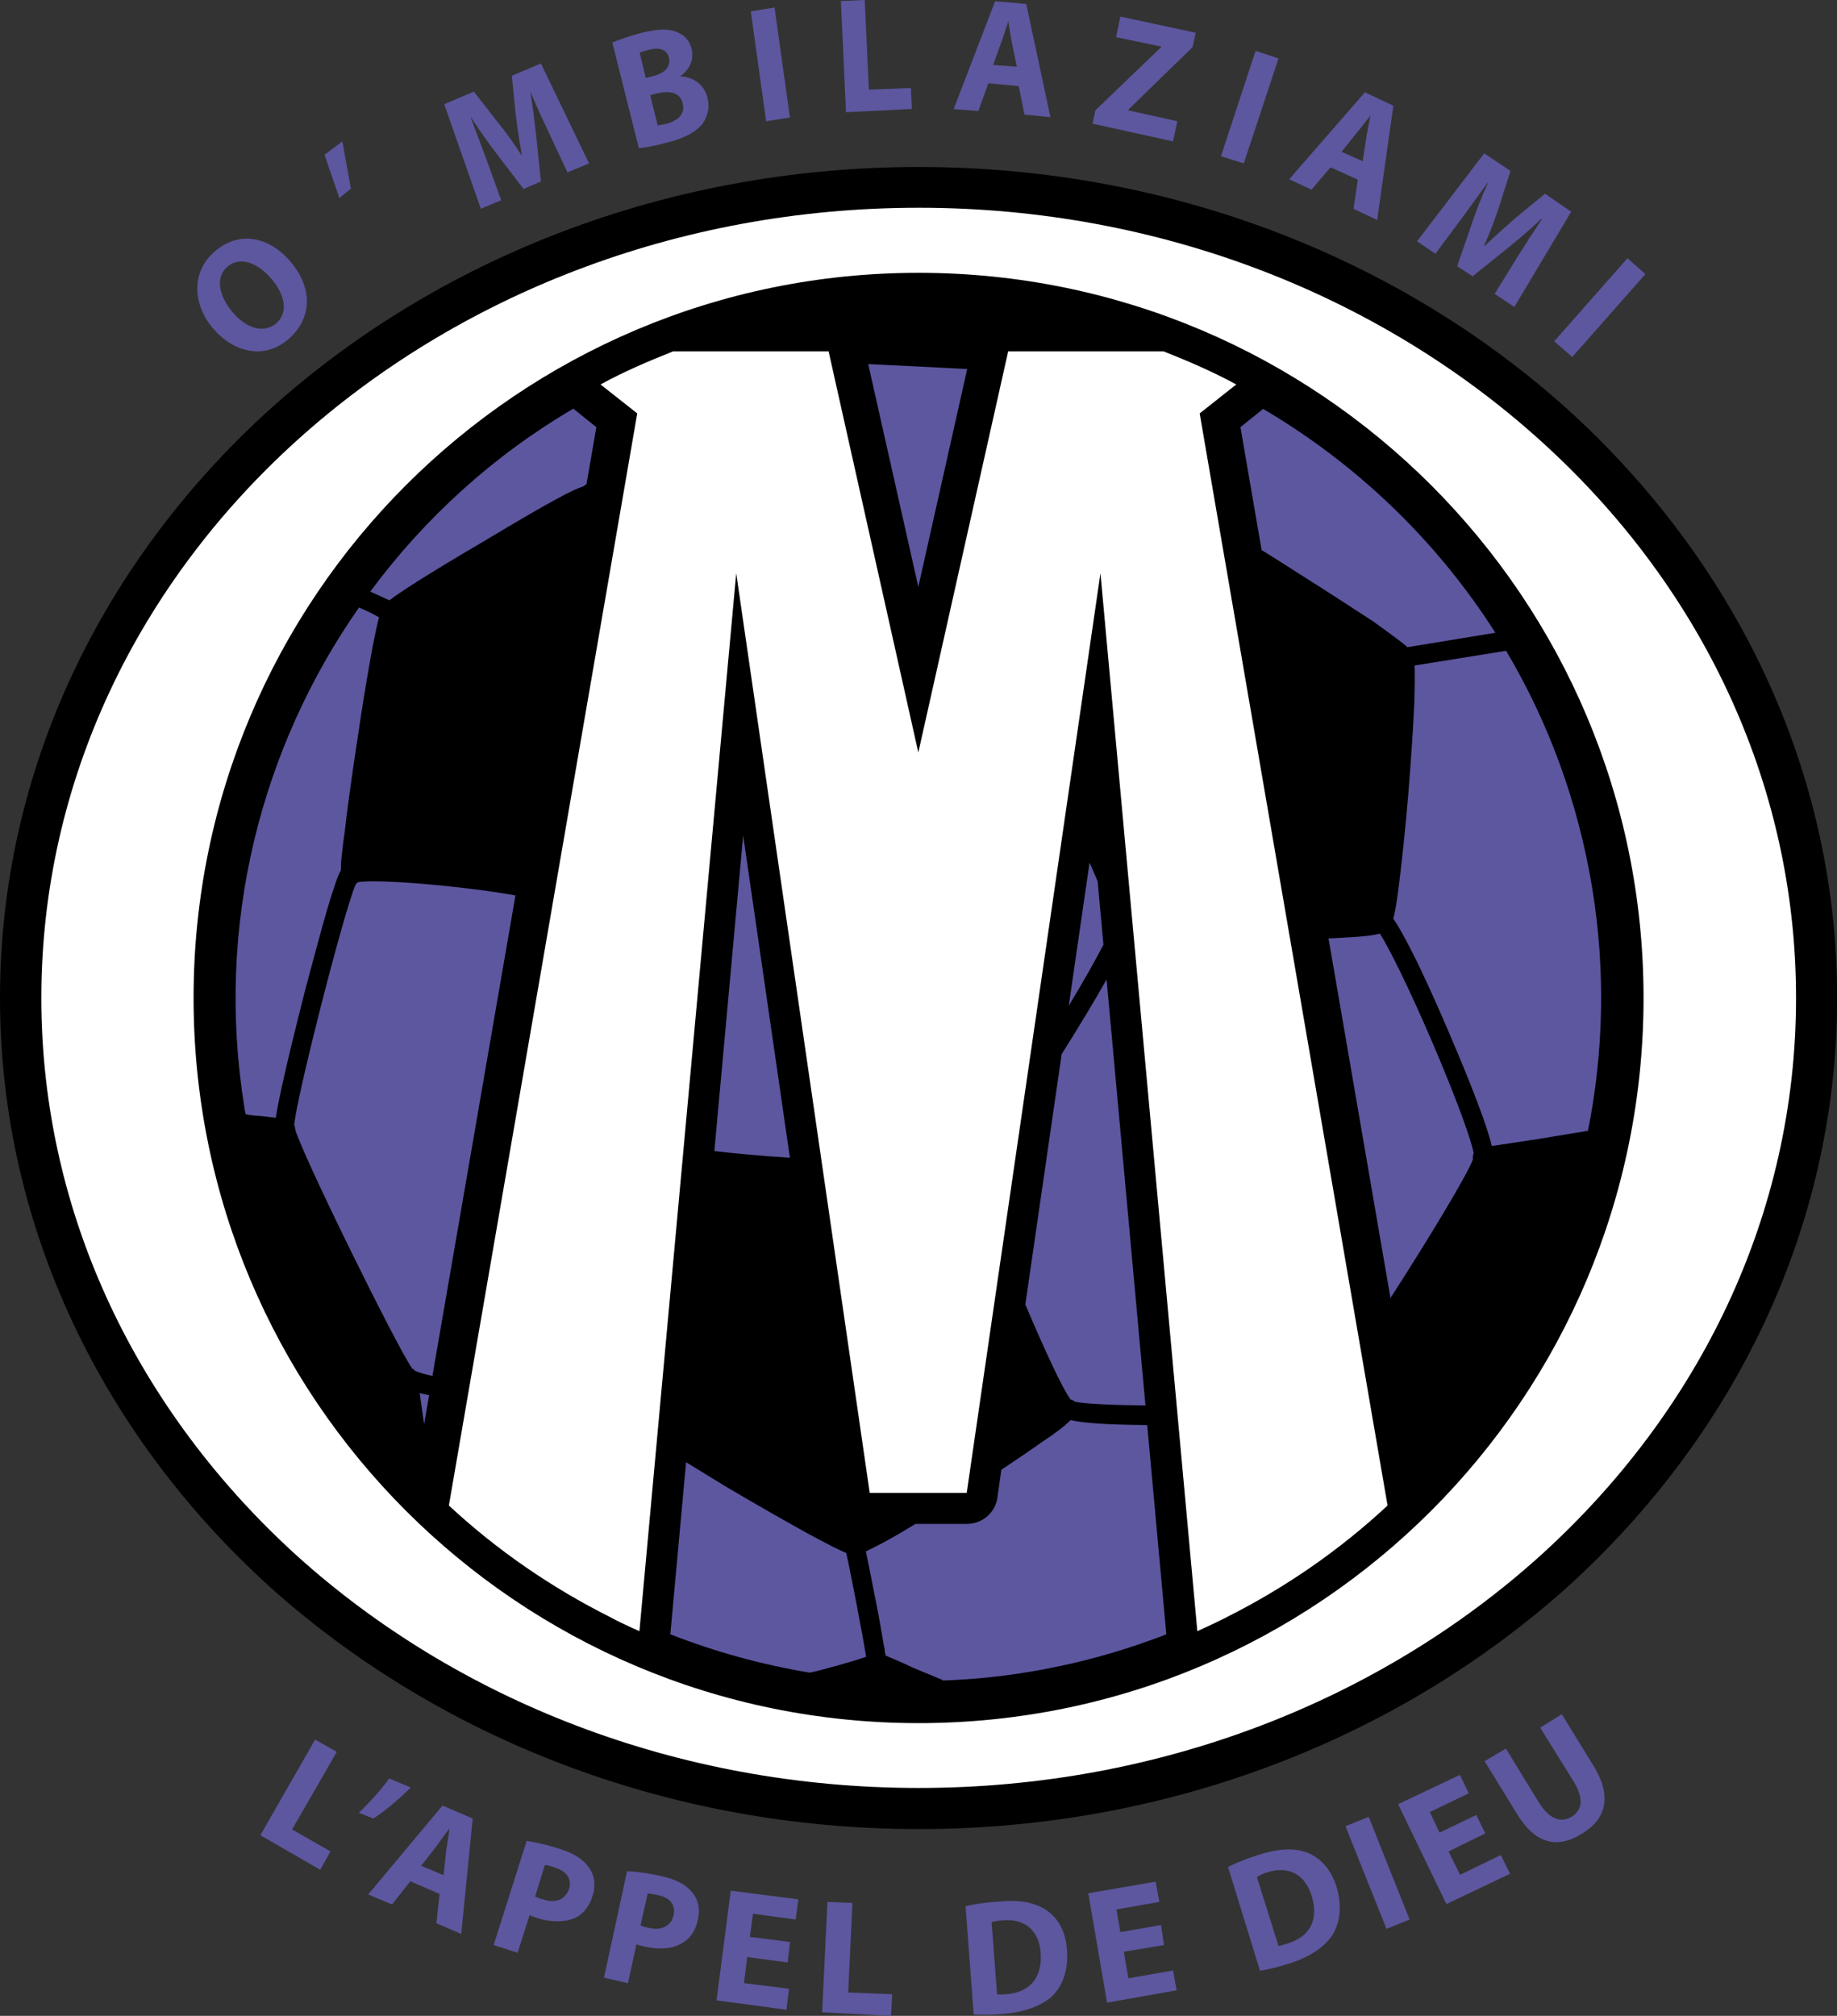 <?xml version="1.0" encoding="UTF-8"?>
<svg xmlns="http://www.w3.org/2000/svg" xmlns:xlink="http://www.w3.org/1999/xlink" width="61.98pt" height="68pt" viewBox="0 0 61.98 68" version="1.1">
<rect x="0" y="0" width="61.98" height="68" fill="#333333" stroke="none"/>
<defs>
<clipPath id="clip1">
  <path d="M 0 5 L 61.98 5 L 61.98 62 L 0 62 Z M 0 5 "/>
</clipPath>
</defs>
<g id="surface1">
<g clip-path="url(#clip1)" clip-rule="nonzero">
<path style=" stroke:none;fill-rule:nonzero;fill:rgb(0%,0%,0%);fill-opacity:1;" d="M 52.891 13.809 C 47.27 8.746 39.531 5.633 31 5.633 C 22.453 5.633 14.723 8.746 9.102 13.809 C 3.5 18.883 0 25.902 0 33.664 C 0 41.426 3.5 48.449 9.102 53.527 C 14.723 58.57 22.453 61.699 31 61.699 C 39.531 61.699 47.27 58.57 52.891 53.527 C 58.492 48.449 61.984 41.426 61.984 33.664 C 61.984 25.902 58.492 18.883 52.891 13.809 "/>
</g>
<path style=" stroke:none;fill-rule:nonzero;fill:rgb(100%,100%,100%);fill-opacity:1;" d="M 51.957 52.488 C 46.598 57.316 39.188 60.312 31 60.312 C 22.801 60.312 15.387 57.316 10.027 52.488 C 4.684 47.645 1.395 41.004 1.395 33.664 C 1.395 26.328 4.684 19.672 10.027 14.848 C 15.387 10.012 22.801 7.008 31 7.008 C 39.188 7.008 46.598 10.012 51.957 14.848 C 57.316 19.672 60.598 26.328 60.598 33.664 C 60.598 41.004 57.316 47.645 51.957 52.488 "/>
<path style=" stroke:none;fill-rule:nonzero;fill:rgb(0%,0%,0%);fill-opacity:1;" d="M 55.453 33.664 C 55.453 47.176 44.5 58.125 30.992 58.125 C 17.48 58.125 6.531 47.176 6.531 33.664 C 6.531 20.156 17.48 9.203 30.992 9.203 C 44.5 9.203 55.453 20.156 55.453 33.664 "/>
<path style=" stroke:none;fill-rule:nonzero;fill:rgb(36.099%,34.099%,62.399%);fill-opacity:1;" d="M 32.633 12.449 C 31.543 12.391 30.355 12.332 29.293 12.281 L 30.984 19.797 L 32.633 12.449 "/>
<path style=" stroke:none;fill-rule:nonzero;fill:rgb(36.099%,34.099%,62.399%);fill-opacity:1;" d="M 14.16 46.992 C 14.203 47.297 14.258 47.68 14.309 48.043 L 14.48 47.062 C 14.363 47.039 14.258 47.016 14.16 46.992 "/>
<path style=" stroke:none;fill-rule:nonzero;fill:rgb(36.099%,34.099%,62.399%);fill-opacity:1;" d="M 12.492 19.957 C 12.57 19.992 12.664 20.031 12.734 20.066 L 13.137 20.25 C 13.461 20.004 14.258 19.469 16.312 18.266 C 18.602 16.891 19.359 16.5 19.672 16.414 C 19.703 16.395 19.742 16.363 19.789 16.328 L 20.121 14.41 L 19.344 13.785 C 16.645 15.367 14.324 17.48 12.492 19.957 "/>
<path style=" stroke:none;fill-rule:nonzero;fill:rgb(36.099%,34.099%,62.399%);fill-opacity:1;" d="M 12.066 29.762 C 12.055 29.773 12.031 29.805 12.004 29.824 C 11.605 30.723 9.973 37.125 9.926 37.965 C 9.945 37.977 9.945 38 9.945 38.012 C 9.961 38.047 9.961 38.086 9.961 38.102 C 10.191 38.938 13.355 45.371 13.902 46.156 C 13.902 46.176 13.914 46.176 13.914 46.176 C 13.926 46.176 13.941 46.176 13.965 46.188 C 13.965 46.188 13.965 46.211 13.977 46.223 C 13.988 46.223 14 46.238 14 46.238 L 14.023 46.25 C 14.125 46.297 14.324 46.355 14.59 46.414 L 17.391 30.207 C 15.859 29.918 12.719 29.629 12.066 29.762 "/>
<path style=" stroke:none;fill-rule:nonzero;fill:rgb(36.099%,34.099%,62.399%);fill-opacity:1;" d="M 9.305 37.707 C 9.461 36.648 10.199 33.789 10.289 33.426 C 10.57 32.367 10.832 31.395 11.039 30.676 C 11.277 29.887 11.398 29.539 11.5 29.359 C 11.5 29.281 11.508 29.18 11.508 29.07 C 11.535 28.84 11.566 28.496 11.629 28.07 C 11.715 27.305 11.859 26.258 12.031 25.129 C 12.188 24.043 12.555 21.695 12.789 20.82 C 12.688 20.773 12.57 20.699 12.457 20.648 L 12.113 20.492 C 8.805 25.223 7.25 31.211 8.246 37.355 C 8.246 37.43 8.277 37.512 8.289 37.586 C 8.434 37.621 8.625 37.637 8.824 37.648 L 9.305 37.707 "/>
<path style=" stroke:none;fill-rule:nonzero;fill:rgb(36.099%,34.099%,62.399%);fill-opacity:1;" d="M 29.223 55.887 C 29.117 55.215 28.699 53.027 28.551 52.383 C 28.352 52.309 27.98 52.121 27.242 51.723 C 26.496 51.309 25.512 50.75 24.488 50.145 C 24.023 49.859 23.57 49.582 23.148 49.324 L 22.617 55.129 C 24.125 55.719 25.703 56.156 27.324 56.422 C 27.652 56.359 28.785 56.043 29.223 55.887 "/>
<path style=" stroke:none;fill-rule:nonzero;fill:rgb(36.099%,34.099%,62.399%);fill-opacity:1;" d="M 35.82 35.559 L 34.594 44.004 C 35.227 45.496 35.852 46.852 36.109 47.188 L 36.109 47.211 C 36.133 47.211 36.145 47.211 36.164 47.223 C 36.191 47.234 36.242 47.246 36.254 47.281 C 36.582 47.355 37.516 47.398 38.648 47.41 L 37.336 33.039 C 36.93 33.762 36.398 34.641 35.82 35.559 "/>
<path style=" stroke:none;fill-rule:nonzero;fill:rgb(36.099%,34.099%,62.399%);fill-opacity:1;" d="M 37.23 31.867 L 37.035 29.73 C 36.949 29.531 36.859 29.316 36.762 29.094 L 36.059 33.93 C 36.594 33.043 36.984 32.344 37.23 31.867 "/>
<path style=" stroke:none;fill-rule:nonzero;fill:rgb(36.099%,34.099%,62.399%);fill-opacity:1;" d="M 25.074 28.18 L 24.102 38.828 C 24.719 38.902 25.586 38.984 26.652 39.055 L 25.074 28.18 "/>
<path style=" stroke:none;fill-rule:nonzero;fill:rgb(36.099%,34.099%,62.399%);fill-opacity:1;" d="M 35.137 48.656 C 34.758 48.926 34.293 49.242 33.785 49.578 L 33.652 50.52 C 33.578 51.031 33.141 51.406 32.617 51.406 L 30.887 51.406 C 30.695 51.523 30.512 51.633 30.34 51.734 C 29.77 52.066 29.414 52.234 29.215 52.332 C 29.305 52.77 29.477 53.633 29.637 54.457 C 29.719 54.898 29.781 55.277 29.828 55.543 C 29.848 55.605 29.855 55.664 29.855 55.738 C 29.871 55.777 29.871 55.812 29.883 55.848 C 30.086 55.934 30.438 56.078 30.789 56.25 L 31.789 56.664 C 31.793 56.676 31.812 56.688 31.812 56.688 C 32.762 56.652 33.711 56.566 34.664 56.406 C 36.301 56.141 37.867 55.707 39.352 55.129 L 38.707 48.07 C 37.18 48.059 36.469 47.988 36.121 47.902 C 35.961 48.074 35.668 48.305 35.137 48.656 "/>
<path style=" stroke:none;fill-rule:nonzero;fill:rgb(36.099%,34.099%,62.399%);fill-opacity:1;" d="M 49.699 39.094 C 49.688 39.07 49.688 39.035 49.699 38.996 L 49.699 38.949 L 49.711 38.949 C 49.711 38.938 49.711 38.926 49.723 38.914 C 49.672 38.547 49.176 37.137 48.293 35.082 C 47.508 33.254 46.844 31.941 46.559 31.492 C 46.352 31.551 45.965 31.602 45.184 31.637 C 45.07 31.645 44.949 31.652 44.824 31.656 L 46.914 43.785 C 48.176 41.832 49.496 39.648 49.699 39.105 L 49.699 39.094 "/>
<path style=" stroke:none;fill-rule:nonzero;fill:rgb(36.099%,34.099%,62.399%);fill-opacity:1;" d="M 46.336 20.965 C 47.008 21.453 47.332 21.684 47.484 21.832 L 50.453 21.344 C 48.469 18.23 45.766 15.645 42.617 13.793 L 41.852 14.41 L 42.566 18.555 C 42.957 18.797 43.367 19.055 43.785 19.324 C 44.754 19.934 45.66 20.527 46.336 20.965 "/>
<path style=" stroke:none;fill-rule:nonzero;fill:rgb(36.099%,34.099%,62.399%);fill-opacity:1;" d="M 53.727 29.992 C 53.25 27.062 52.242 24.355 50.816 21.953 L 47.727 22.449 C 47.738 22.695 47.738 23.094 47.715 23.777 C 47.68 24.594 47.605 25.656 47.516 26.781 C 47.422 27.902 47.309 28.961 47.215 29.727 C 47.133 30.406 47.07 30.773 47.008 30.992 C 47.145 31.176 47.34 31.516 47.656 32.137 C 47.996 32.805 48.41 33.719 48.828 34.691 C 49.152 35.445 50.113 37.695 50.332 38.656 C 50.695 38.609 51.281 38.512 51.871 38.426 L 53.578 38.145 C 54.102 35.512 54.176 32.77 53.727 29.992 "/>
<path style=" stroke:none;fill-rule:nonzero;fill:rgb(100%,100%,100%);fill-opacity:1;" d="M 41.395 54.547 C 41.059 54.719 40.73 54.875 40.398 55.023 L 37.129 19.336 L 32.617 50.359 L 29.344 50.359 L 24.84 19.336 L 21.574 55.023 C 21.238 54.875 20.898 54.719 20.582 54.547 C 18.59 53.547 16.762 52.285 15.145 50.785 L 21.5 13.945 L 20.262 12.969 C 21.051 12.535 21.867 12.188 22.711 11.852 L 27.957 11.852 L 30.984 25.383 L 34.016 11.852 L 39.258 11.852 C 40.105 12.188 40.914 12.535 41.711 12.969 L 40.477 13.945 L 46.816 50.785 C 45.203 52.285 43.383 53.547 41.395 54.547 "/>
<path style=" stroke:none;fill-rule:nonzero;fill:rgb(36.099%,34.099%,62.399%);fill-opacity:1;" d="M 7.84 10.523 C 8.309 11.086 8.906 11.254 9.312 10.914 C 9.734 10.559 9.625 9.941 9.148 9.395 C 8.711 8.883 8.109 8.625 7.676 8.992 C 7.262 9.344 7.375 9.965 7.84 10.523 M 9.789 8.809 C 10.586 9.746 10.523 10.77 9.707 11.461 C 8.918 12.129 7.891 11.898 7.195 11.086 C 6.473 10.246 6.461 9.137 7.262 8.469 C 8.102 7.75 9.113 8.02 9.789 8.809 "/>
<path style=" stroke:none;fill-rule:nonzero;fill:rgb(36.099%,34.099%,62.399%);fill-opacity:1;" d="M 11.551 4.77 L 11.84 6.363 L 11.449 6.68 L 10.949 5.219 L 11.551 4.77 "/>
<path style=" stroke:none;fill-rule:nonzero;fill:rgb(36.099%,34.099%,62.399%);fill-opacity:1;" d="M 18.543 4.527 C 18.348 4.113 18.117 3.621 17.91 3.129 L 17.898 3.129 C 17.98 3.613 18.043 4.16 18.094 4.609 L 18.25 6.121 L 17.664 6.375 L 16.762 5.195 C 16.484 4.832 16.164 4.379 15.895 3.965 L 15.883 3.965 C 16.059 4.441 16.266 4.977 16.426 5.414 L 16.91 6.754 L 16.223 7.043 L 14.988 3.516 L 15.988 3.09 L 16.785 4.113 C 17.062 4.453 17.348 4.844 17.582 5.219 L 17.605 5.219 C 17.527 4.781 17.449 4.281 17.398 3.844 L 17.27 2.555 L 18.25 2.141 L 19.875 5.512 L 19.145 5.816 L 18.543 4.527 "/>
<path style=" stroke:none;fill-rule:nonzero;fill:rgb(36.099%,34.099%,62.399%);fill-opacity:1;" d="M 22.191 4.234 C 22.27 4.223 22.363 4.199 22.504 4.172 C 22.848 4.074 23.137 3.855 23.031 3.48 C 22.945 3.113 22.598 3.059 22.203 3.141 L 21.938 3.211 Z M 21.789 2.629 L 22.047 2.566 C 22.461 2.457 22.641 2.227 22.57 1.945 C 22.504 1.68 22.266 1.582 21.898 1.68 C 21.73 1.715 21.641 1.754 21.582 1.777 Z M 20.66 1.434 C 20.852 1.352 21.27 1.203 21.656 1.105 C 22.145 0.992 22.441 0.961 22.738 1.047 C 23.02 1.121 23.25 1.312 23.336 1.656 C 23.41 1.984 23.312 2.312 22.945 2.578 L 22.957 2.578 C 23.379 2.59 23.762 2.848 23.871 3.297 C 23.957 3.637 23.871 3.918 23.715 4.16 C 23.508 4.43 23.117 4.672 22.41 4.832 C 22.027 4.941 21.742 4.977 21.555 5 L 20.66 1.434 "/>
<path style=" stroke:none;fill-rule:nonzero;fill:rgb(36.099%,34.099%,62.399%);fill-opacity:1;" d="M 26.133 0.254 L 26.652 3.965 L 25.848 4.09 L 25.332 0.383 L 26.133 0.254 "/>
<path style=" stroke:none;fill-rule:nonzero;fill:rgb(36.099%,34.099%,62.399%);fill-opacity:1;" d="M 28.371 0.035 L 29.176 0 L 29.316 3.023 L 30.734 2.969 L 30.766 3.676 L 28.543 3.785 L 28.371 0.035 "/>
<path style=" stroke:none;fill-rule:nonzero;fill:rgb(36.099%,34.099%,62.399%);fill-opacity:1;" d="M 34.309 2.25 L 34.141 1.449 C 34.098 1.219 34.055 0.938 34.02 0.719 C 33.945 0.938 33.871 1.203 33.785 1.422 L 33.508 2.191 Z M 33.348 2.809 L 33.008 3.746 L 32.176 3.68 L 33.574 0.043 L 34.625 0.133 L 35.441 3.953 L 34.566 3.867 L 34.371 2.906 L 33.348 2.809 "/>
<path style=" stroke:none;fill-rule:nonzero;fill:rgb(36.099%,34.099%,62.399%);fill-opacity:1;" d="M 36.957 3.723 L 39.172 1.594 L 39.176 1.57 L 37.656 1.254 L 37.801 0.559 L 40.344 1.105 L 40.234 1.594 L 38.07 3.699 L 38.07 3.723 L 39.723 4.09 L 39.578 4.77 L 36.863 4.172 L 36.957 3.723 "/>
<path style=" stroke:none;fill-rule:nonzero;fill:rgb(36.099%,34.099%,62.399%);fill-opacity:1;" d="M 43.137 1.973 L 41.965 5.512 L 41.195 5.27 L 42.363 1.715 L 43.137 1.973 "/>
<path style=" stroke:none;fill-rule:nonzero;fill:rgb(36.099%,34.099%,62.399%);fill-opacity:1;" d="M 45.977 5.438 L 46.098 4.637 C 46.137 4.391 46.199 4.125 46.238 3.906 C 46.086 4.074 45.93 4.309 45.777 4.477 L 45.262 5.121 Z M 44.891 5.645 L 44.25 6.398 L 43.496 6.047 L 46.051 3.113 L 47.012 3.566 L 46.465 7.422 L 45.668 7.043 L 45.812 6.059 L 44.891 5.645 "/>
<path style=" stroke:none;fill-rule:nonzero;fill:rgb(36.099%,34.099%,62.399%);fill-opacity:1;" d="M 51.184 8.688 C 51.422 8.309 51.719 7.848 52.02 7.398 L 52 7.387 C 51.648 7.727 51.223 8.078 50.867 8.371 L 49.688 9.32 L 49.164 8.98 L 49.652 7.566 C 49.797 7.141 49.992 6.617 50.199 6.18 L 50.188 6.168 C 49.891 6.582 49.555 7.043 49.277 7.422 L 48.43 8.559 L 47.809 8.141 L 50.078 5.172 L 50.965 5.766 L 50.57 7.004 C 50.43 7.422 50.262 7.871 50.078 8.273 L 50.098 8.293 C 50.418 7.98 50.797 7.652 51.125 7.359 L 52.129 6.535 L 53.012 7.141 L 51.094 10.355 L 50.43 9.914 L 51.184 8.688 "/>
<path style=" stroke:none;fill-rule:nonzero;fill:rgb(36.099%,34.099%,62.399%);fill-opacity:1;" d="M 55.516 9.246 L 53.047 12.043 L 52.438 11.512 L 54.91 8.711 L 55.516 9.246 "/>
<path style=" stroke:none;fill-rule:nonzero;fill:rgb(36.099%,34.099%,62.399%);fill-opacity:1;" d="M 10.633 58.68 L 11.363 59.094 L 9.855 61.711 L 11.152 62.453 L 10.805 63.074 L 8.785 61.906 L 10.633 58.68 "/>
<path style=" stroke:none;fill-rule:nonzero;fill:rgb(36.099%,34.099%,62.399%);fill-opacity:1;" d="M 13.859 60.297 C 13.457 60.699 12.992 61.09 12.594 61.344 L 12.105 61.148 C 12.477 60.797 12.848 60.383 13.133 59.992 L 13.859 60.297 "/>
<path style=" stroke:none;fill-rule:nonzero;fill:rgb(36.099%,34.099%,62.399%);fill-opacity:1;" d="M 14.965 63.254 L 15.055 62.426 C 15.086 62.207 15.137 61.918 15.164 61.699 L 15.16 61.688 C 15.016 61.867 14.844 62.113 14.723 62.281 L 14.211 62.938 Z M 13.844 63.461 L 13.227 64.242 L 12.422 63.906 L 14.93 60.906 L 15.949 61.344 L 15.562 65.238 L 14.723 64.875 L 14.832 63.887 L 13.844 63.461 "/>
<path style=" stroke:none;fill-rule:nonzero;fill:rgb(36.099%,34.099%,62.399%);fill-opacity:1;" d="M 18.055 63.973 C 18.117 63.996 18.203 64.047 18.324 64.07 C 18.75 64.215 19.078 64.07 19.199 63.719 C 19.301 63.387 19.125 63.121 18.723 63 C 18.566 62.938 18.445 62.914 18.383 62.914 Z M 17.77 62.098 C 18.031 62.137 18.383 62.207 18.883 62.367 C 19.371 62.523 19.699 62.73 19.879 63.012 C 20.055 63.254 20.113 63.578 19.996 63.938 C 19.898 64.289 19.684 64.555 19.418 64.691 C 19.055 64.848 18.602 64.848 18.129 64.703 C 18.02 64.668 17.922 64.625 17.867 64.605 L 17.465 65.871 L 16.656 65.613 L 17.77 62.098 "/>
<path style=" stroke:none;fill-rule:nonzero;fill:rgb(36.099%,34.099%,62.399%);fill-opacity:1;" d="M 21.613 64.945 C 21.688 64.984 21.766 65.008 21.887 65.031 C 22.324 65.141 22.648 64.957 22.727 64.605 C 22.801 64.266 22.613 64.008 22.191 63.926 C 22.027 63.887 21.91 63.875 21.852 63.875 Z M 21.156 63.121 C 21.426 63.133 21.789 63.168 22.289 63.281 C 22.801 63.387 23.141 63.57 23.348 63.828 C 23.547 64.047 23.633 64.387 23.547 64.75 C 23.477 65.105 23.301 65.383 23.02 65.543 C 22.684 65.75 22.242 65.773 21.754 65.664 C 21.656 65.652 21.555 65.613 21.473 65.586 L 21.188 66.898 L 20.379 66.711 L 21.156 63.121 "/>
<path style=" stroke:none;fill-rule:nonzero;fill:rgb(36.099%,34.099%,62.399%);fill-opacity:1;" d="M 26.574 66.199 L 25.211 66.016 L 25.102 66.895 L 26.621 67.086 L 26.535 67.793 L 24.176 67.477 L 24.656 63.777 L 26.938 64.07 L 26.844 64.75 L 25.406 64.555 L 25.301 65.336 L 26.656 65.508 L 26.574 66.199 "/>
<path style=" stroke:none;fill-rule:nonzero;fill:rgb(36.099%,34.099%,62.399%);fill-opacity:1;" d="M 27.918 64.156 L 28.762 64.191 L 28.617 67.211 L 30.102 67.27 L 30.062 68 L 27.738 67.879 L 27.918 64.156 "/>
<path style=" stroke:none;fill-rule:nonzero;fill:rgb(36.099%,34.099%,62.399%);fill-opacity:1;" d="M 33.641 67.27 C 33.727 67.293 33.836 67.27 33.945 67.27 C 34.707 67.211 35.172 66.758 35.113 65.871 C 35.051 65.105 34.566 64.715 33.836 64.777 C 33.66 64.789 33.531 64.812 33.457 64.836 Z M 32.578 64.301 C 32.883 64.23 33.277 64.168 33.703 64.145 C 34.414 64.07 34.895 64.18 35.266 64.41 C 35.672 64.668 35.953 65.105 36 65.773 C 36.051 66.48 35.844 66.988 35.504 67.332 C 35.137 67.672 34.543 67.879 33.816 67.938 C 33.379 67.977 33.062 67.965 32.852 67.953 L 32.578 64.301 "/>
<path style=" stroke:none;fill-rule:nonzero;fill:rgb(36.099%,34.099%,62.399%);fill-opacity:1;" d="M 39.273 65.613 L 37.918 65.836 L 38.07 66.734 L 39.578 66.469 L 39.699 67.137 L 37.352 67.555 L 36.719 63.863 L 38.992 63.473 L 39.117 64.156 L 37.668 64.41 L 37.801 65.176 L 39.172 64.934 L 39.273 65.613 "/>
<path style=" stroke:none;fill-rule:nonzero;fill:rgb(36.099%,34.099%,62.399%);fill-opacity:1;" d="M 43.137 65.641 C 43.203 65.641 43.324 65.59 43.422 65.566 C 44.164 65.348 44.52 64.789 44.25 63.938 C 44.02 63.207 43.465 62.938 42.766 63.156 C 42.594 63.207 42.48 63.266 42.406 63.316 Z M 41.434 62.977 C 41.703 62.84 42.086 62.684 42.484 62.562 C 43.18 62.344 43.656 62.344 44.066 62.477 C 44.531 62.652 44.895 63.023 45.09 63.633 C 45.301 64.324 45.199 64.875 44.957 65.273 C 44.676 65.699 44.152 66.035 43.449 66.25 C 43.027 66.383 42.719 66.441 42.512 66.48 L 41.434 62.977 "/>
<path style=" stroke:none;fill-rule:nonzero;fill:rgb(36.099%,34.099%,62.399%);fill-opacity:1;" d="M 46.18 61.285 L 47.559 64.75 L 46.781 65.066 L 45.395 61.602 L 46.18 61.285 "/>
<path style=" stroke:none;fill-rule:nonzero;fill:rgb(36.099%,34.099%,62.399%);fill-opacity:1;" d="M 50.113 61.844 L 48.875 62.453 L 49.262 63.242 L 50.637 62.574 L 50.949 63.207 L 48.801 64.23 L 47.172 60.859 L 49.258 59.871 L 49.555 60.492 L 48.242 61.125 L 48.57 61.82 L 49.809 61.223 L 50.113 61.844 "/>
<path style=" stroke:none;fill-rule:nonzero;fill:rgb(36.099%,34.099%,62.399%);fill-opacity:1;" d="M 50.809 58.984 L 51.926 60.809 C 52.27 61.355 52.652 61.504 53.023 61.285 C 53.398 61.051 53.438 60.664 53.094 60.094 L 51.965 58.277 L 52.695 57.824 L 53.789 59.605 C 54.391 60.602 54.191 61.383 53.352 61.867 C 52.547 62.367 51.805 62.207 51.184 61.191 L 50.09 59.41 L 50.809 58.984 "/>
</g>
</svg>
